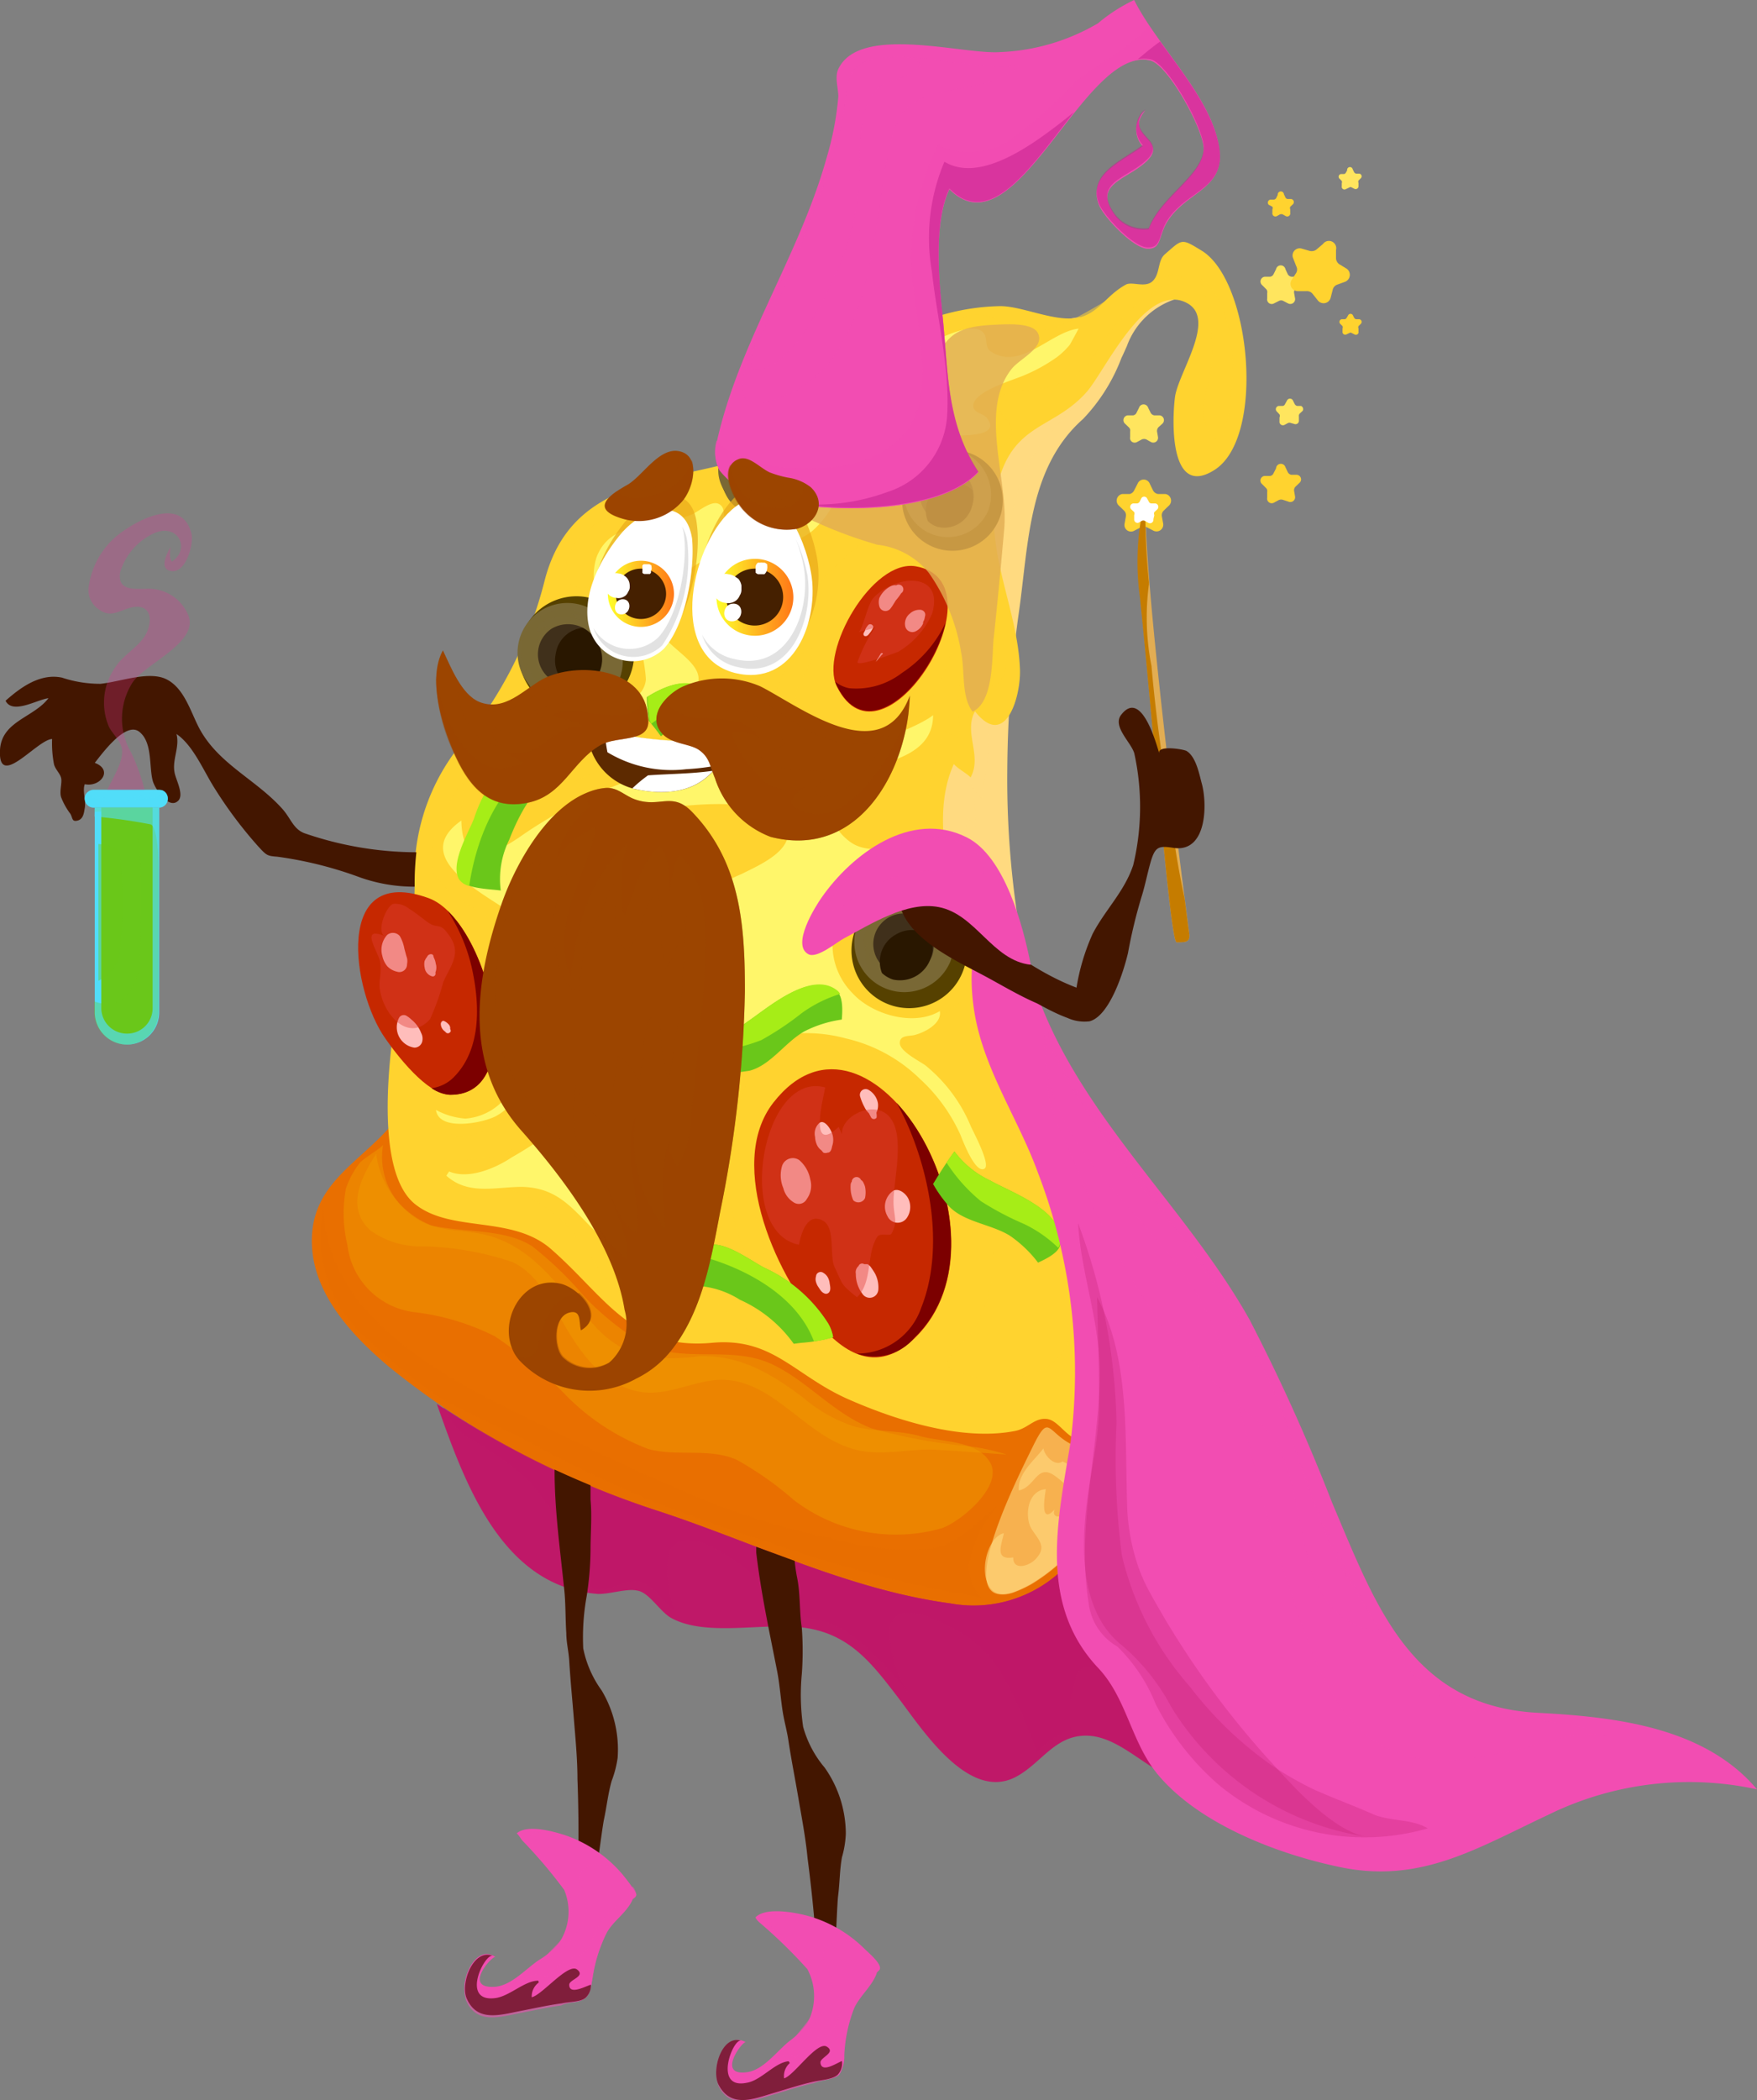 <svg xmlns="http://www.w3.org/2000/svg" xmlns:xlink="http://www.w3.org/1999/xlink" viewBox="0 0 91.4 109.21"><rect x="0" y="0" width="91.4" height="109.21" fill="#808080" stroke="none"/><defs><style>.cls-1{isolation:isolate;}.cls-13,.cls-2,.cls-3{fill:#ffda80;}.cls-22,.cls-23,.cls-25,.cls-27,.cls-29,.cls-3,.cls-31,.cls-32,.cls-36,.cls-44,.cls-45,.cls-49{mix-blend-mode:multiply;}.cls-3{opacity:0.87;}.cls-22,.cls-4{fill:#e96f00;}.cls-5,.cls-7,.cls-8{fill:#ffd32f;}.cls-6{fill:#c62800;}.cls-11,.cls-13,.cls-14,.cls-18,.cls-28,.cls-30,.cls-37,.cls-46,.cls-47,.cls-7,.cls-8{mix-blend-mode:screen;}.cls-7{opacity:0.54;}.cls-8{opacity:0.43;}.cls-9{fill:#7c0000;}.cls-10{fill:#ffbdbb;}.cls-11{fill:#de3f37;}.cls-11,.cls-46,.cls-47{opacity:0.41;}.cls-12{fill:#fff66a;}.cls-13{opacity:0.62;}.cls-14{fill:#ef9d00;}.cls-14,.cls-28{opacity:0.46;}.cls-15{fill:#564100;}.cls-16,.cls-18{fill:#796835;}.cls-17{fill:#40301b;}.cls-18{opacity:0.56;}.cls-19{fill:#291700;}.cls-20,.cls-45,.cls-46{fill:#6ac71a;}.cls-21{fill:#a6ed17;}.cls-22{opacity:0.5;}.cls-23,.cls-51{fill:#e2ad53;}.cls-23{opacity:0.81;}.cls-24,.cls-25,.cls-31{fill:#bf1868;}.cls-25{opacity:0.69;}.cls-26,.cls-27,.cls-28,.cls-30,.cls-49{fill:#f24db2;}.cls-27,.cls-29{opacity:0.59;}.cls-29{fill:#c82591;}.cls-30{opacity:0.64;}.cls-31{opacity:0.25;}.cls-32{fill:#eaab1b;opacity:0.73;}.cls-33{fill:#fff;}.cls-34,.cls-36,.cls-37{fill:#9c4500;}.cls-35{fill:#5d2a00;}.cls-36{opacity:0.4;}.cls-37{opacity:0.45;}.cls-38{fill:#e2e2e2;}.cls-39{fill:url(#linear-gradient);}.cls-40{fill:#452000;}.cls-41{fill:url(#linear-gradient-2);}.cls-42{fill:#431600;}.cls-43,.cls-44,.cls-47{fill:#51ddf9;}.cls-44{opacity:0.6;}.cls-45{opacity:0.32;}.cls-48{fill:#e53498;opacity:0.27;}.cls-49{opacity:0.57;}.cls-50{fill:#801e3b;}.cls-52{fill:#c57c00;}.cls-53{fill:#ffe55e;}</style><linearGradient id="linear-gradient" x1="31.63" y1="30.88" x2="35.06" y2="30.88" gradientUnits="userSpaceOnUse"><stop offset="0" stop-color="#ffff2a"/><stop offset="1" stop-color="#ff7717"/></linearGradient><linearGradient id="linear-gradient-2" x1="37.26" y1="31.06" x2="41.27" y2="31.06" xlink:href="#linear-gradient"/></defs><g class="cls-1"><g id="Слой_2" data-name="Слой 2"><g id="Слой_2-2" data-name="Слой 2"><path class="cls-2" d="M58.34,18.61a9.4,9.4,0,0,1-2,3.18c-2.85,2.52-2.83,6.49-3.33,10A61.46,61.46,0,0,0,52.4,40a48.22,48.22,0,0,0,1.15,11c.8,3.53,2.38,6.76,3.34,10.23a38.47,38.47,0,0,1,1.45,10.34c0,1.13.51,3.82-1.34,3.17s-2.42-5.55-2.91-7.18c-1.35-4.48-2.55-9-4.06-13.4s-3.72-10.1-3.1-14.87c.27-2,.78-2.2,2.22-2.95,1.26-.67,1.36-1.42,1.37-3,0-3.38-.64-7.22,1-10.39.46-.89,9-8.55,9.71-7.42A4,4,0,0,0,58.62,18C58.52,18.22,58.44,18.41,58.34,18.61Z"/><path class="cls-3" d="M57.52,72a35.25,35.25,0,0,0-2.33-15c-1.15-2.76-2.68-5.29-3.58-8.17-.5-1.58-1.9-4.79-1.24-6.29.09.13.32.35.39.47a12,12,0,0,0-.25-2.29,2.44,2.44,0,0,0,.56.78A22.73,22.73,0,0,0,51.33,35a15,15,0,0,1,.7-5.25c.35-1.09.49-2.77.82-3.87a8,8,0,0,1,1.71-3.31c1-1.13,3.92-4,2.68-5.6s-4.7,1.36-5.5,2.05a23.6,23.6,0,0,0-7.66,14,39.5,39.5,0,0,0,3.56,25.81c2.1,4.18,5.1,8,6.73,12.42C55.34,73.86,57.05,72.69,57.52,72Z"/><path class="cls-4" d="M34.51,68.91l-.12,0c-1.84-.73-3-2.73-4.66-3.81-2.31-1.5-3.95-1.62-6.41-2.26-2.15-.57-2.54-2.74-2.65-4.71-1.77,2.34-4.7,3.34-4.43,6.83.2,2.5,2.16,4.57,4,6.12a42.9,42.9,0,0,0,14.18,7.59c5,1.66,9.8,4,15.06,4.76a6.68,6.68,0,0,0,6.35-2.3c1.75-1.93,3.75-5.41,2.18-8-1.32-2.24-2.94-.21-4.61.32-2.75.89-6.33-.65-8.93-1.6-1.74-.64-3.33-1.87-5.12-2.23C37.72,69.21,36.09,69.49,34.51,68.91Z"/><path class="cls-5" d="M21.57,62.6c1.88,1.53,5.05.57,7.09,2.35,2.81,2.45,4.16,5.27,8.37,4.88,3.14-.29,4.25,1.64,7,2.89,2.47,1.1,6,2.25,8.79,1.69.68-.14,1-.7,1.65-.62S55.59,75,56.4,74.88c2.92-.32-.23-12.26-.75-14.07-1-3.69-3-6.33-4.44-9.78-1.27-3.14-3.09-8-1.59-11.3.19.24.7.5.87.7.62-1.13-.38-2.34.23-3.44,1.57,2,2.38-.72,2.34-2.16-.11-3.3-2-6.39-1.13-9.77.84-3.1,2.9-2.74,4.61-4.69.93-1.06,3.06-5.73,5.19-4.62,1.6.83-.45,3.63-.61,4.92s-.26,5.26,2.07,3.76c2.65-1.7,1.88-9.82-.67-11.39-1.08-.66-1-.62-1.92.18-.39.33-.24,1-.63,1.39s-1.09,0-1.42.2c-1,.56-1.33,1.37-2.3,1.67-1.21.36-3-.56-4.21-.56a11.57,11.57,0,0,0-5.94,1.76c-2.22,1.44-2.83,4.13-5.31,5.39-4.44,2.26-10.88.95-12.46,7.13a21.36,21.36,0,0,1-4,8.09A10.77,10.77,0,0,0,21.57,46c0,3-.95,5.84-1.25,8.8C20.12,56.83,19.83,61.17,21.57,62.6Z"/><path class="cls-6" d="M47.6,69.57c5.51-5.35-2.32-18.71-7.37-12.23-2.52,3.24.25,9.28,2.72,11.88C44.45,70.79,46,71.14,47.6,69.57Z"/><path class="cls-6" d="M23.39,56.93c4.27.07,1.94-9.11-1.08-10.22-5-1.83-4,4.85-2.26,7.3C20.64,54.86,22.21,56.91,23.39,56.93Z"/><path class="cls-6" d="M43.53,35.69c2.41,4.9,8.76-5.44,4.11-6.24C45.38,29.06,42.63,33.86,43.53,35.69Z"/><path class="cls-7" d="M52.43,23l.1-.14c.39-.67-.25-1-.53-1.52-.52-.92,1-1.05,1.63-1.08a4.62,4.62,0,0,0,2.23-.68,4.46,4.46,0,0,0,1.43-1.74,9.73,9.73,0,0,1,4.19-3.39c-.59-.52-.85.21-1.5.41s-1.09,0-1.74.33a28.84,28.84,0,0,1-2.76,1.59,3.89,3.89,0,0,1-2.43.38c-1-.27-1.24-.83-2.28-.8a8.28,8.28,0,0,0-4.13,1.72,18.09,18.09,0,0,0-2.77,2.83c-.43.49-.88,1-1.36,1.43-.26.25-.94.61-.88,1s.38.44.4.79A3.24,3.24,0,0,1,40.33,27c-1.17.63-2.38.38-2.58-1-.14-1-.65-1.08-1.51-.91a14.78,14.78,0,0,0-3,.92A10.45,10.45,0,0,0,30.2,27.9c-.52.49-1.25,2-.37,2.56.36.21.85,0,1.24.11,1.66.33,2.29,2.5,2.12,4-.24,2-2.23,2.63-4,2.57a2.37,2.37,0,0,1-1.1-.31c-.19-.13-.38-.44-.59-.51-.77-.3-1.37.95-1.7,1.44-.51.76-1.24,1.73-1,2.7.55,2.25,3.15-.22,4.19-.84a11.91,11.91,0,0,1,5.28-1.41c1.63-.1,2.91,0,4-1.39,1.18-1.55,1.78-3.45,3.07-5a24.85,24.85,0,0,1,3-3.17,2.71,2.71,0,0,1,.89-.57c.2-.07.48,0,.66-.06.47-.22.11-.9.13-1.36a4.1,4.1,0,0,1,1.72-3.21,4.62,4.62,0,0,1,3-.27C51.21,23.25,52,23.49,52.43,23Z"/><path class="cls-8" d="M63.13,22.77c.85.91,1-3.72,1-3.89-.06-1.6-.38-3.42-1.73-4.45A11.15,11.15,0,0,1,63,19.08C62.83,20.23,62.19,21.77,63.13,22.77Z"/><path class="cls-8" d="M37.26,39.41a3.89,3.89,0,0,0,1.86-.68c1.53-1.23.7-4.18,3.14-5,.12,1.18-1.41,2-.67,3.32s3.71,1.26,5,.89c2.07-.6,2.77-3.71,3.36-5.48.75-2.27,2-.76,2.26,1.12.08.54.25,1.51-.28,1.93-.73.58-.77-.43-1.48-.27-1.21.27-.25,2.18-.6,3.13-.17-.14-.63-.23-.81-.38a18.9,18.9,0,0,1-.53,2.18,12.68,12.68,0,0,0-.25,2.22,9.33,9.33,0,0,0,.19,2.3c.1.4.63,1.17.29,1.56S47.35,46,47,45.93c-2-.1-3.41,2-3.3,3.85.12,2.07,2.07,4.07,4.27,3.55.87-.21,1.27-.8,2-1.21,1.3-.77,1.89,2,2.23,2.76.67,1.56,1.33,3.13,1.87,4.73.85,2.48,3.14,8.84.89,11.12-1,1-3.21,1.08-4.53.81-2-.43-1-1,0-2.13,1.26-1.57,1.39-4,1.11-5.9-.43-3-2.11-6.47-4.76-8.1s-5.8-2.36-7.75.68c-2.16,3.38,1.19,7.11.7,10.53-1.78-2.06-1.53-4.48-2.55-6.79-.46.8.33,1.53,0,2.3-4-1.44-1-8.25,0-10.56.5-1.17.9-2.26-.82-2.11S34,51.35,33.46,52.55s-.9,3.65-2.48,2.87c-1-.52-.94-2-2.28-.82s-1.29,3-3,4c-.73.45-2.93,1-2.66-.54,2.27.67,3.57-1.77,4.07-3.57a7.07,7.07,0,0,0-.64-5.53c-1-1.6-3-2.07-3.85-3.48-.76-1.2.81-3.87,1.4-4.86.44,1.3-1.12,2.82,1.5,2.19,2.33-.57,4.06-2.37,6.43-3C33.33,39.44,35.53,39.67,37.26,39.41Z"/><path class="cls-9" d="M46.91,35a3.88,3.88,0,0,1-2.73.79,1.65,1.65,0,0,1-.73-.34,1.19,1.19,0,0,0,.08.2c1.62,3.3,5-.31,5.66-3.27A6.33,6.33,0,0,1,46.91,35Z"/><path class="cls-9" d="M46.64,57.35c.13.22.24.44.35.66,1.4,2.9,2.16,6.93.93,10a3.52,3.52,0,0,1-3.34,2.38,2.72,2.72,0,0,0,3-.84C50.88,66.37,49.42,60.33,46.64,57.35Z"/><path class="cls-9" d="M23.28,47.36a9.07,9.07,0,0,1,1.34,3.34c.34,1.75.35,3.88-.95,5.25a2,2,0,0,1-1.22.64,2,2,0,0,0,.94.34C27.18,57,25.77,49.74,23.28,47.36Z"/><path class="cls-10" d="M46.62,30.44h0c-.22-.05-.49.16-.63.3a1.34,1.34,0,0,0-.25.37.81.81,0,0,0,0,.41.33.33,0,0,0,.58.13c.12-.15.19-.29.29-.44a3.07,3.07,0,0,0,.27-.36A.24.24,0,0,0,46.62,30.44Z"/><path class="cls-10" d="M45.36,32.49a.15.15,0,0,0-.18,0,.85.85,0,0,0-.17.25c0,.08-.11.17-.09.26a.1.1,0,0,0,.12.08c.1,0,.17-.12.23-.19a1.48,1.48,0,0,0,.16-.27A.15.15,0,0,0,45.36,32.49Z"/><path class="cls-10" d="M47.87,31.71h0a.74.74,0,0,0-.54.2.67.67,0,0,0-.24.66.38.38,0,0,0,.52.27.8.8,0,0,0,.41-.42l0-.08s0,0,0,0a.54.54,0,0,0,.09-.26l0,0C48.2,31.84,48,31.71,47.87,31.71Z"/><path class="cls-10" d="M45.81,34l-.25.42s0,.06,0,0l.32-.38C46,34,45.86,33.9,45.81,34Z"/><path class="cls-10" d="M21.19,50a.66.66,0,0,0-.05-.28l-.1-.37a2.07,2.07,0,0,0-.24-.67.47.47,0,0,0-.66-.06,1.14,1.14,0,0,0-.25,1.09,1.23,1.23,0,0,0,.26.54,1,1,0,0,0,.5.28.4.4,0,0,0,.52-.44C21.18,50.2,21.19,50,21.19,50Z"/><path class="cls-10" d="M22.67,50.12a1,1,0,0,0-.06-.23l-.06-.14c0-.19-.26-.16-.33,0l-.07.1-.06.12a.78.78,0,0,0,0,.34.54.54,0,0,0,.38.46.14.14,0,0,0,.18-.09.2.2,0,0,0,0-.11A.67.67,0,0,0,22.67,50.12Z"/><path class="cls-10" d="M21.91,53.72a1.66,1.66,0,0,0-.52-.71,1.18,1.18,0,0,0-.22-.17.28.28,0,0,0-.4.07,1.07,1.07,0,0,0,.79,1.57.42.42,0,0,0,.39-.27A.63.63,0,0,0,21.91,53.72Z"/><path class="cls-10" d="M23.42,53.52l0-.08a.3.3,0,0,0-.1-.19.62.62,0,0,0-.21-.15c-.1-.05-.18.06-.18.15a.49.49,0,0,0,.22.39.46.46,0,0,0,.07.07.15.15,0,0,0,.16,0l.06-.06A.14.14,0,0,0,23.42,53.52Z"/><path class="cls-10" d="M42.15,61.33a1.74,1.74,0,0,0-.57-1,.59.59,0,0,0-.89.28,1.71,1.71,0,0,0,.06,1.18,1.2,1.2,0,0,0,.53.73l0,0a.47.47,0,0,0,.69-.17A1.17,1.17,0,0,0,42.15,61.33Z"/><path class="cls-10" d="M43.23,58.81c-.08-.18-.38-.62-.62-.4a.74.74,0,0,0-.21.71,1.11,1.11,0,0,0,.09.4.71.71,0,0,0,.24.3c.07,0,.07,0,0,0l.1.12a.29.29,0,0,0,.22,0c.17,0,.21-.19.24-.34A1,1,0,0,0,43.23,58.81Z"/><path class="cls-10" d="M45.51,66.21a3.78,3.78,0,0,0-.22-.33.54.54,0,0,0-.16-.14s-.14,0-.17,0a.2.2,0,0,0-.3.1h0a.42.42,0,0,0-.14.4,1.72,1.72,0,0,0,.38,1.09.45.45,0,0,0,.79-.25A1.54,1.54,0,0,0,45.51,66.21Z"/><path class="cls-10" d="M47.25,62.33c-.12-.25-.48-.56-.78-.41a1,1,0,0,0-.3,1.33.58.58,0,0,0,1,.09A1,1,0,0,0,47.25,62.33Z"/><path class="cls-10" d="M45,61.71a1.19,1.19,0,0,0-.08-.2.32.32,0,0,0-.13-.15c-.05,0-.05,0,0,0a.25.25,0,0,0-.48.09s0,0,0,0a.28.28,0,0,0-.06.18,1.62,1.62,0,0,0,0,.22,1.59,1.59,0,0,0,.14.57A.38.38,0,0,0,45,62.3,1.47,1.47,0,0,0,45,61.71Z"/><path class="cls-10" d="M43.15,66.67a.84.84,0,0,0-.09-.25.63.63,0,0,0-.23-.23.24.24,0,0,0-.38.18.51.51,0,0,0,0,.3.84.84,0,0,0,.13.27c.1.15.18.3.37.34a.21.21,0,0,0,.19-.09C43.24,67.05,43.17,66.84,43.15,66.67Z"/><path class="cls-10" d="M45.67,57.37a1,1,0,0,0-.48-.69.3.3,0,0,0-.44.36,2.7,2.7,0,0,0,.22.53,1.09,1.09,0,0,0,.23.32l.12.23a.17.17,0,0,0,.28,0,.67.67,0,0,0,0-.19.22.22,0,0,1,0-.09A.85.85,0,0,0,45.67,57.37Z"/><path class="cls-11" d="M46.48,62.49c0-1.14.62-3.4-.19-4.39s-2.71,0-2.47,1c0-.15-.14-.34-.19-.5-1.59,1.5-.8-1.52-.7-2.05-3.28-.92-4.75,7.5-1.37,8.18.13-.68.47-1.7,1.27-1.24.64.37.31,1.81.58,2.39.47,1,.32.89,1.17,1.58.84-.8.46-2.24,1.06-3.15.15-.22.64,0,.74-.16C46.74,63.45,46.48,63.29,46.48,62.49Z"/><path class="cls-11" d="M44.61,34.42c-.08.3,2-.47,2.14-.54a4.3,4.3,0,0,0,1.75-2c.61-2.19-1.94-2-3.06-.79-.32.34-.56,1.68-.79,1.8.24-.13.62-.12.88-.29A8.41,8.41,0,0,0,44.61,34.42Z"/><path class="cls-11" d="M21.3,47.27a1.16,1.16,0,0,0-.83-.27c-.39.1-.91,1.49-.45,1.68-1.38-.56-.29.86-.24,1.39.09.87-.18.93.07,1.77.35,1.21,1.54,2.27,2.52,1.16a12.39,12.39,0,0,0,.69-1.93c.37-.85,1-1.5.28-2.46-.46-.67-.55-.28-1.07-.64C22.06,47.83,21.68,47.5,21.3,47.27Z"/><path class="cls-12" d="M38.43,31.34l0,0c-.56-.32-.22-1,0-1.4s.73-1,.27-1.34c-.66-.44-2.43.72-3,1.1-1,.7-1.87,1.83-1.35,3.11.42,1,2.76,1.85,1.73,3.13-.72.9-2.19,1.29-3.25,1.6-1.24.36-2.51.57-3.73,1a9.44,9.44,0,0,0-1.63.79c-.39.23-1.08.65-1.53.35-.84-.56.52-2.31,1.12-2.59.4-.18.23,0,.46.09s.32.38.76.44a3.93,3.93,0,0,0,1.32-.13c1.15-.25,3.89-.65,4-2.17a9.38,9.38,0,0,0-.25-1.56A3.92,3.92,0,0,0,33,32a2.13,2.13,0,0,0-.78-.68c-.29-.16-.79-.17-1-.36-.49-.39-.36-1.6-.14-2.1.53-1.22,1.66-1.42,2.88-1.61A8.35,8.35,0,0,0,36,26.75c.35-.16,1-.73,1.38-.55s.2.57.37.89c.53,1,2.17.52,2.93.13a4.12,4.12,0,0,0,2.07-2.62c0-.48-.29-.69-.36-1.09s.34-.69.64-.89a5.82,5.82,0,0,0,1.06-1c1.44-1.58,2.72-3.15,4.74-4,.48-.22,1.58-.71,2.13-.46s.16.85.6,1.13c1.55,1,3.11-1.05,4.55-1.2,0,0-.4.75-.46.84a3.8,3.8,0,0,1-.68.65,8.78,8.78,0,0,1-1.7.94c-.55.24-2.68.85-2.64,1.6,0,.35.53.37.73.64.74,1-1.42.85-1.87.91A3.7,3.7,0,0,0,46.94,24c-.22.33-.34.9-.85.8s-.47-.63-.81-.75c-.77-.27-1.43,1-1.66,1.54a4.81,4.81,0,0,1-1.34,2c-.56.49-1.18.46-1.34,1.22a3.39,3.39,0,0,1-.41,1.33C40.17,30.58,39.17,31.69,38.43,31.34Z"/><path class="cls-12" d="M24,42.67c.05,2.31,1.34,2,3,.88a24,24,0,0,1,6.37-3.18,8.73,8.73,0,0,1,3.32-.49c1.08.14,1.58.74,2.58.08s1-2,2-2.52c-.64,3.27,6.22.62,7.27-.25,0,1.92-2,2.36-3.5,2.77-.6.17-1.69.37-1.91,1a2.77,2.77,0,0,0,1.2,2.89c.72.45,1.56.25,2.35.41a2,2,0,0,1,1.56,1.1c.26.73-.39.52-.9.5a3.76,3.76,0,0,0-4,2.78,3.58,3.58,0,0,0,1,3c1,1.11,3.17,1.76,4.55.94.12.66-.83,1.13-1.34,1.25-.29.06-.76,0-.74.43s1.08.95,1.34,1.15a8.05,8.05,0,0,1,2.34,3.13c.11.27,1.06,2,.73,2.23-.49.31-1.17-1.55-1.26-1.76a8.88,8.88,0,0,0-2.12-2.92A8.1,8.1,0,0,0,44,54a7.81,7.81,0,0,0-4.1,0,3.56,3.56,0,0,0-2.26,2.74,5.26,5.26,0,0,0,0,1.77,1.79,1.79,0,0,1,0,.89c-.86-.33-1-2.34-1-3.07.05-1.63,1.09-2.71,1.45-4.21.26-1,.43-2.64-.82-3.13a2.62,2.62,0,0,0-2.11.4A3.52,3.52,0,0,0,34,50.84c-.14.28-.23.77-.48,1-.7-.9.5-2.91,1.06-3.62a11.73,11.73,0,0,1,4-2.77c.8-.41,2.8-1.23,2.34-2.46-.53-1.39-3.84-1.2-4.9-1.12-2.31.16-5.71,1.23-7.06,3.29-.64,1-.43,1.35.56,1.7.51.18,1.25.65,1.37,1.24a8.77,8.77,0,0,1,0,2,8.65,8.65,0,0,1-.57,2.41c-.15.4-.6,1.42-1.05.72-.3-.48,0-1.2-.27-1.7a5,5,0,0,0-.69,2,14.49,14.49,0,0,1-.67,1.69c-.41,1.13-.72,2.22-1.86,2.83-.64.34-2.95.81-3.1-.33a3.83,3.83,0,0,0,1.53.45,3,3,0,0,0,2.22-1.25,7.28,7.28,0,0,0,1.44-4.47c.07-1.28.33-3.29-.53-4.37S20.84,44.89,24,42.67Z"/><path class="cls-13" d="M52.73,82.79c-3.46,1.15.39-6.31,1-7.57.83-1.69.73-.84,1.88-.18,1.36.77,1.52-.09,2.31-1.12-.2.26.23,1.57.2,1.94a6.24,6.24,0,0,1-.81,2.5,9.54,9.54,0,0,1-3.67,4A6.32,6.32,0,0,1,52.73,82.79Z"/><path class="cls-13" d="M57.93,73.92a4.36,4.36,0,0,0-.73,1.44,3.76,3.76,0,0,1-.68,1.44c-.5.41-1.21,0-.88-.62L55.28,76c-.41.28-.94-.29-1-.68-.47.62-1.36,1.32-1.28,2.19.89-.2.94-1.46,1.92-.73.53.39,1.19,1,.69,1.78-.25.37-.94.46-.75-.06-.85.92-.45-1-.46-1.06-1,.09-1.1,1.5-.73,2.08s.82.93.18,1.58c-.36.36-1.16.57-1.14-.11-1,.16-.6-.68-.49-1.26-1.21.29-1.58,3.78.49,3.09a6.32,6.32,0,0,0,.92-.42,9.54,9.54,0,0,0,3.67-4,6.24,6.24,0,0,0,.81-2.5C58.16,75.49,57.73,74.18,57.93,73.92Z"/><path class="cls-14" d="M27.7,64.82c-1.44-.95-3.63-.71-5.27-1.1A4.63,4.63,0,0,1,19.57,60c-.81,1.26-1.59,2.84-.28,4a4.44,4.44,0,0,0,2.73.81,15.61,15.61,0,0,1,4.61.81c1.25.55,2,2,2.63,3.11.94,1.62,2.06,3.27,4,3.64,1.32.24,2.53-.43,3.82-.59,3-.37,4.68,2.92,7.45,3.61,1.37.34,2.76-.07,4.14,0s2.47.17,3.7.25a11.11,11.11,0,0,0-2.58-.49,27.88,27.88,0,0,1-4.44-.87c-2-.76-3.34-2.49-5.26-3.37-2.24-1-4.79.1-6.89-1.19a15.11,15.11,0,0,1-2.81-2.3A18.28,18.28,0,0,0,27.7,64.82Z"/><path class="cls-14" d="M47.82,74.67c-1.11-.3-2.26-.21-3.36-.48a7.93,7.93,0,0,1-2.67-1.5c-1.63-1.24-3.29-2.24-5.42-2.16a11.16,11.16,0,0,1-3,0,5.39,5.39,0,0,1-2.49-1.65c-1.7-1.68-2.87-3.8-5.28-4.57-1.46-.46-2.91-.12-4.18-1.12a3.73,3.73,0,0,1-1.49-3.66c0,.11-1.06.73-1.22.95A4.64,4.64,0,0,0,18,61.79a7,7,0,0,0,.07,2.94,4,4,0,0,0,3.52,3.51,12.55,12.55,0,0,1,4.15,1.25,23.38,23.38,0,0,1,3.5,2.86,12,12,0,0,0,4.48,3c1.47.41,3.18-.07,4.6.56A17.24,17.24,0,0,1,41.29,78,8.74,8.74,0,0,0,49,79.47c1-.36,3.18-2.18,2.52-3.39S48.92,75,47.82,74.67Z"/><path class="cls-8" d="M34.24,57.25a6.68,6.68,0,0,0,.33,4.39,4.66,4.66,0,0,0,.94,1.5c.19.11,1.33.14,1-.13,1.25,1,.75,3,2.17,4.2.9.75,2.64,1.54,2.62,2.86-.82.14-1.77-.53-2.45-.94-.44-.26-1.77-1.76-2.19-1.77-1.15,0-.4,1.47-1.93,1.31C32,68.39,30.78,64.8,29,63.26a6.31,6.31,0,0,0-3.29-1.56c-.75-.07-1.57.45-2.25-.14-1.58-1.37,1.74-1.22,2.52-1.48,2.15-.72,2.25-3.28,4.34-3.95.25,1.13-.21,3.34,1.91,2.32,1.74-.83,1.49-3.67,3.2-4.52C35.33,55.1,34.52,56.12,34.24,57.25Z"/><path class="cls-12" d="M33.08,61.16c.17.87,2.17,5.35-.06,4.68-.69-.21-1.65-1.39-2.14-1.89-1.16-1.18-1.93-2.19-3.73-2.23-1.37,0-2.78.45-3.93-.58,0,0,.16-.26.15-.22,1,.43,2.41-.17,3.26-.74a19.41,19.41,0,0,0,2.74-1.88c-.35,1.06-.28,2.57,1.09,2.73s1.38-1.25,2.46-1.21A10.41,10.41,0,0,1,33.08,61.16Z"/><path class="cls-15" d="M50.18,50.25a3,3,0,1,1-2-3.69A3,3,0,0,1,50.18,50.25Z"/><path class="cls-16" d="M49.44,50a2.6,2.6,0,1,1-1.66-3.5A2.74,2.74,0,0,1,49.44,50Z"/><path class="cls-17" d="M48.48,49.72a1.59,1.59,0,1,1-1-2.15A1.69,1.69,0,0,1,48.48,49.72Z"/><path class="cls-18" d="M46.07,46.81A2,2,0,0,0,45,48.08a4.39,4.39,0,0,1,.36-.28A2,2,0,0,0,45,49.5a2,2,0,0,1,.13-.55c-.14.47-.25,1.22.19,1.57a5.32,5.32,0,0,1,.07-2,2.1,2.1,0,0,1,2.12-1.22,1.58,1.58,0,0,0-.58-.18c.62-.64,1.86.77,1.85,1.36,0-.21,0-.4,0-.61a1.56,1.56,0,0,1,.28.75c.27-1.06-1.1-2-2-2A2.12,2.12,0,0,0,46.07,46.81Z"/><path class="cls-19" d="M46.6,48.6a1.61,1.61,0,0,0-.72,2,1.53,1.53,0,0,0,.58.34,1.69,1.69,0,0,0,2-1.26,1.78,1.78,0,0,0,0-.94A1.59,1.59,0,0,0,46.6,48.6Z"/><path class="cls-15" d="M32.46,32.31a3,3,0,1,1-4.12-.81A3,3,0,0,1,32.46,32.31Z"/><path class="cls-16" d="M31.8,32.73a2.59,2.59,0,1,1-4.28,2.87,2.59,2.59,0,1,1,4.28-2.87Z"/><path class="cls-17" d="M31,33.28a1.6,1.6,0,1,1-2.3-.59A1.69,1.69,0,0,1,31,33.28Z"/><path class="cls-18" d="M27.18,33.28A2.06,2.06,0,0,0,27.45,35a2.33,2.33,0,0,1,0-.46,1.93,1.93,0,0,0,1.11,1.33,1.89,1.89,0,0,1-.34-.46c.27.41.77,1,1.32.86a5.49,5.49,0,0,1-1.48-1.32,2.1,2.1,0,0,1,.42-2.41,1.45,1.45,0,0,0-.51.33c-.1-.89,1.77-.94,2.22-.55-.16-.13-.28-.3-.45-.42a1.58,1.58,0,0,1,.76.27c-.65-.89-2.26-.45-2.86.25A2.28,2.28,0,0,0,27.18,33.28Z"/><path class="cls-19" d="M28.91,34A1.6,1.6,0,0,0,30,35.87a1.46,1.46,0,0,0,.63-.23A1.69,1.69,0,0,0,31,33.28a1.88,1.88,0,0,0-.69-.63A1.58,1.58,0,0,0,28.91,34Z"/><path class="cls-15" d="M52.06,26.76a2.62,2.62,0,1,1-1.77-3.25A2.62,2.62,0,0,1,52.06,26.76Z"/><path class="cls-16" d="M51.41,26.55A2.29,2.29,0,1,1,50,23.46,2.43,2.43,0,0,1,51.41,26.55Z"/><path class="cls-17" d="M50.57,26.3a1.41,1.41,0,1,1-.9-1.9A1.49,1.49,0,0,1,50.57,26.3Z"/><path class="cls-18" d="M48.43,23.72a1.82,1.82,0,0,0-1,1.12,2.43,2.43,0,0,1,.32-.24,1.71,1.71,0,0,0-.28,1.5,2.19,2.19,0,0,1,.12-.49c-.13.42-.23,1.08.16,1.39a4.89,4.89,0,0,1,.07-1.75,1.85,1.85,0,0,1,1.87-1.08A1.32,1.32,0,0,0,49.2,24c.55-.57,1.63.68,1.62,1.2a4.89,4.89,0,0,0,0-.54,1.34,1.34,0,0,1,.25.66c.24-.94-1-1.78-1.79-1.8A2.05,2.05,0,0,0,48.43,23.72Z"/><path class="cls-19" d="M48.9,25.31a1.42,1.42,0,0,0-.63,1.79,1.19,1.19,0,0,0,.51.3,1.49,1.49,0,0,0,1.79-1.1,1.68,1.68,0,0,0,0-.83A1.4,1.4,0,0,0,48.9,25.31Z"/><path class="cls-15" d="M41.69,23.59a2.23,2.23,0,1,1-3-1.06A2.23,2.23,0,0,1,41.69,23.59Z"/><path class="cls-16" d="M41.16,23.82a1.95,1.95,0,1,1-3.5,1.66,1.95,1.95,0,1,1,3.5-1.66Z"/><path class="cls-17" d="M40.48,24.14a1.2,1.2,0,1,1-1.64-.69A1.27,1.27,0,0,1,40.48,24.14Z"/><path class="cls-18" d="M37.67,23.72a1.52,1.52,0,0,0,0,1.27,3.2,3.2,0,0,1,.07-.33,1.43,1.43,0,0,0,.67,1.1,1.65,1.65,0,0,1-.2-.37c.16.33.47.81.89.78a4.16,4.16,0,0,1-1-1.14,1.56,1.56,0,0,1,.57-1.75,1.33,1.33,0,0,0-.42.19c0-.67,1.43-.5,1.71-.17-.1-.11-.17-.25-.28-.35a1.09,1.09,0,0,1,.53.28c-.38-.73-1.63-.58-2.15-.13A1.71,1.71,0,0,0,37.67,23.72Z"/><path class="cls-19" d="M38.87,24.46a1.2,1.2,0,0,0,.61,1.5,1.24,1.24,0,0,0,.5-.1,1.27,1.27,0,0,0,.5-1.72A1.34,1.34,0,0,0,40,23.6,1.17,1.17,0,0,0,38.87,24.46Z"/><path class="cls-20" d="M36.4,55.89c-1.5.15-2.49,2.21-2.95,3.45A4.65,4.65,0,0,0,33,62c-.5-.07-1.87-.08-2.15-.59-.45-.84.49-2.39.79-3.16a7.64,7.64,0,0,1,2.51-3.63,2.85,2.85,0,0,1,1.78-.48,4.94,4.94,0,0,0,2.94-1c1-.66,3.31-2.72,4.67-1.58.32.27.29,1,.25,1.46a6.16,6.16,0,0,0-1.94.61c-1,.56-1.76,1.77-2.86,2.05A17.08,17.08,0,0,1,36.4,55.89Z"/><path class="cls-21" d="M36.76,54.71a9.5,9.5,0,0,0,2.84-.62,15.34,15.34,0,0,0,2.1-1.4,6.79,6.79,0,0,1,2-1,.48.48,0,0,0-.12-.16c-1.36-1.14-3.68.92-4.67,1.58a4.94,4.94,0,0,1-2.94,1,2.85,2.85,0,0,0-1.78.48,7.64,7.64,0,0,0-2.51,3.63c-.3.77-1.24,2.32-.79,3.16a.87.87,0,0,0,.54.35C31.84,58.68,33.42,55.21,36.76,54.71Z"/><path class="cls-20" d="M41.68,69.83a7.94,7.94,0,0,0,1.66-.29,2.09,2.09,0,0,0-.26-.72,7.75,7.75,0,0,0-3.33-2.9c-.73-.38-2.17-1.48-3-1.13-.54.22-.7,1.58-.83,2.07a4.67,4.67,0,0,1,2.57.73,6.88,6.88,0,0,1,2.8,2.29Z"/><path class="cls-21" d="M43.34,69.54a2.09,2.09,0,0,0-.26-.72,7.75,7.75,0,0,0-3.33-2.9c-.73-.38-2.17-1.48-3-1.13a.88.88,0,0,0-.41.5c2.45.64,5.11,2.09,6,4.46A4.77,4.77,0,0,0,43.34,69.54Z"/><path class="cls-20" d="M51.51,61.39a4.88,4.88,0,0,1-1.86-1.51c-.4.55-.76,1.11-1.11,1.69a6.54,6.54,0,0,0,.81,1.14c.77.84,2.19.94,3.17,1.54A6.32,6.32,0,0,1,54,65.66c.41-.19,1.07-.51,1.15-.92C55.49,63,52.57,62,51.51,61.39Z"/><path class="cls-21" d="M51.51,61.39a4.88,4.88,0,0,1-1.86-1.51c-.14.19-.28.38-.41.58a8.63,8.63,0,0,0,1.78,2,15.31,15.31,0,0,0,2.23,1.18,6.64,6.64,0,0,1,1.8,1.25.42.42,0,0,0,.08-.18C55.49,63,52.57,62,51.51,61.39Z"/><path class="cls-20" d="M29,39.28c-.12-.27-.24-.55-.35-.82a2.49,2.49,0,0,0-1.45.46,7.72,7.72,0,0,0-2.51,3.64c-.3.77-1.24,2.32-.79,3.15.27.52,1.65.52,2.15.6a4.6,4.6,0,0,1,.44-2.64c.39-1,1.15-2.65,2.27-3.23A7.71,7.71,0,0,1,29,39.28Z"/><path class="cls-20" d="M36.55,35.88c-.79-.66-1.91-.24-2.9.37,0,.41.06.82.1,1.23q.33.39.63.81a3.91,3.91,0,0,1,.49-.34,6.53,6.53,0,0,1,1.94-.61C36.84,36.89,36.88,36.16,36.55,35.88Z"/><path class="cls-21" d="M28.62,38.46a2.49,2.49,0,0,0-1.45.46,7.72,7.72,0,0,0-2.51,3.64c-.3.77-1.24,2.32-.79,3.15a.88.88,0,0,0,.54.36c.41-2.79,1.77-5.92,4.54-6.83C28.83,39,28.73,38.72,28.62,38.46Z"/><path class="cls-21" d="M33.88,37.64c.28-.21.55-.42.84-.61a6.43,6.43,0,0,1,2-1,.76.76,0,0,0-.13-.17c-.79-.66-1.91-.24-2.9.37,0,.41.06.82.1,1.23Z"/><path class="cls-22" d="M43.73,81.4a65.89,65.89,0,0,0,7.33,1.68,2.46,2.46,0,0,1-.66-1.61,6.37,6.37,0,0,1,1.45-3.12c-1.17.86-1.88,1.9-3.42,2.18A14,14,0,0,1,43.28,80a38.09,38.09,0,0,1-5.43-1.53c-3.06-1.17-6-2.57-8.91-4-4.79-2.33-11.83-5.43-12.11-11.59a6.94,6.94,0,0,0,2.3,6.77,28.65,28.65,0,0,0,3.7,3,38.88,38.88,0,0,0,4.08,2,61.26,61.26,0,0,0,8.32,3.92C38.05,79.58,40.88,80.55,43.73,81.4Z"/><path class="cls-23" d="M45.65,28.33a4,4,0,0,1,2.66,1.45A9.94,9.94,0,0,1,50,33.94c.2.93,0,2.32.6,3.07,1.07-.52,1-2.69,1.08-3.71.21-1.93.39-3.87.56-5.79.23-2.58-1.34-6.16.39-8.33.44-.55,1.77-1.11,1.35-1.88-.31-.56-1.79-.43-2.28-.41-2.5.11-2.57.9-3.54,2.89-1.64,3.34-4.44,5.91-8.28,5.92C40,25.7,42,27,42.42,27.14A22.69,22.69,0,0,0,45.65,28.33Z"/><path class="cls-24" d="M65.87,87.85A22.63,22.63,0,0,0,64.93,83c-.6-2.54-.79-5.13-1.62-7.63C62,71.49,60.85,67,57.65,64.46a37.26,37.26,0,0,1,.69,7.11,15.81,15.81,0,0,1,0,2.3c.78,2.5-1,5.48-2.56,7.21a6.68,6.68,0,0,1-6.35,2.3c-5.26-.71-10.06-3.1-15.06-4.76A46.12,46.12,0,0,1,22.72,73c1.42,4,3.33,9.54,8.41,9.89.7,0,1.55-.33,2.13-.15s1.12,1.12,1.68,1.41c1.85,1,4.88.18,7,.51,2.32.36,3.45,1.88,4.85,3.71,1.24,1.64,3.59,5.26,6,4.06,1.34-.67,2.06-2.2,3.73-2.17,1.19,0,2.32.93,3.27,1.54.4.25.85.55,1.34.82a3.68,3.68,0,0,0,3.22.55C66.21,92.31,65.89,89.49,65.87,87.85Z"/><path class="cls-25" d="M57,79.52a14.83,14.83,0,0,1-1.21,1.56,6.68,6.68,0,0,1-6.35,2.3c-5.26-.71-10.06-3.1-15.06-4.76A46.74,46.74,0,0,1,23.07,73.2a3.47,3.47,0,0,0,1.36,1.61,17.72,17.72,0,0,1,3,2.12,16.58,16.58,0,0,1,2.34,3.46c.35.64.53,2,1.12,2.22.78.27,1.72-.65,2.56-.3.64.28,1.06,1.07,1.64,1.44a6.36,6.36,0,0,1-.33-2.83c.44-1.55,2.27-.52,3.1,0a12.63,12.63,0,0,1,2.71,2.36,3.06,3.06,0,0,0,2,.94c2,.51,3.34,2.33,4.64,3.73a5.67,5.67,0,0,1-.91-3.37c.43-1.69,3.39.13,4.19.66a6.82,6.82,0,0,1,2.06,2.66,18.78,18.78,0,0,1,1.37,3.24,4.93,4.93,0,0,1,1.82-1.2A5.82,5.82,0,0,1,56.06,87c.94-1.25,2.65,1.75,3.12,2.59.69.43,1.37-.85,1.47-1.64.29-2.17-.79-4.18-1.84-6A10.07,10.07,0,0,0,57,79.52Z"/><path class="cls-26" d="M37.42,24.45A4.2,4.2,0,0,0,40.16,26c2.68.66,8.61.83,10.73-1.44-1.65-2.53-1.56-5.12-1.84-7.94-.2-1.92-.51-5,.34-6.78,3.46,3.5,7-7.56,10.46-6.69.94.24,2.81,3.68,2.77,4.63-.07,1.41-2.24,2.49-2.86,4.15a1.88,1.88,0,0,1-1.83-.82c-.81-1.2,0-1.58,1-2.19,2.64-1.66-.69-1.6.65-3.18a1.29,1.29,0,0,0-.13,1.87c-1.15.84-2.83,1.48-2.3,3,.22.63,1.77,2.27,2.51,2.32s.6-.56,1-1.3c1-1.72,3.13-1.72,2.75-4C63,5,60.19,2.39,59,0a8.6,8.6,0,0,0-1.88,1.21A10.88,10.88,0,0,1,52,2.71c-1.92.13-7.29-1.46-8.39.88-.2.42,0,1,0,1.43A15.8,15.8,0,0,1,43,8.21c-1.43,5.11-4.55,9.56-5.71,14.76A2,2,0,0,0,37.42,24.45Z"/><path class="cls-27" d="M63.42,7.64c-.37-2.16-2.27-4.28-3.63-6.28-1.08,1.19-2.91,2.08-3.89,2.95a24,24,0,0,1-3.41,3,3.86,3.86,0,0,1-3.69.23,13.13,13.13,0,0,0-1.2,8.05c.26,2.12.95,5.13-.55,7a5.91,5.91,0,0,1-3.92,1.71c-1.69.2-4.56,0-5.86-1.39a.07.07,0,0,1,0,0,2,2,0,0,0,.16,1.48A4.2,4.2,0,0,0,40.16,26c2.68.66,8.61.83,10.73-1.44-1.65-2.53-1.56-5.12-1.84-7.94-.2-1.92-.51-5,.34-6.78,3.46,3.5,7-7.56,10.46-6.69.94.24,2.81,3.68,2.77,4.63-.07,1.41-2.24,2.49-2.86,4.15a1.88,1.88,0,0,1-1.83-.82c-.81-1.2,0-1.58,1-2.19,2.64-1.66-.69-1.6.65-3.18a1.29,1.29,0,0,0-.13,1.87c-1.15.84-2.83,1.48-2.3,3,.22.63,1.77,2.27,2.51,2.32s.6-.56,1-1.3C61.65,9.88,63.8,9.88,63.42,7.64Z"/><path class="cls-28" d="M45.81,3C44,3.25,44.09,4.3,43.89,5.88a27,27,0,0,1-1.7,5.44,43.85,43.85,0,0,1-2.92,6.73c-.61,1.16-1.41,3.46.84,2.8,5.67-1.67,5.15-9.42,6.32-13.86.84-3.19,4.47-1.65,6.62-3.59C50.51,3.66,48.28,2.74,45.81,3Z"/><path class="cls-29" d="M63.42,7.64c-.32-1.87-1.8-3.72-3.07-5.48-.41.29-.8.62-1.16.92a1.84,1.84,0,0,1,.66,0c.94.24,2.81,3.68,2.77,4.63-.07,1.41-2.24,2.49-2.86,4.15a1.88,1.88,0,0,1-1.83-.82c-.81-1.2,0-1.58,1-2.19,2.64-1.66-.69-1.6.65-3.18a1.29,1.29,0,0,0-.13,1.87c-1.15.84-2.83,1.48-2.3,3,.22.63,1.77,2.27,2.51,2.32s.6-.56,1-1.3C61.65,9.88,63.8,9.88,63.42,7.64Z"/><path class="cls-29" d="M55.88,5.82l-.66.53C53.75,7.48,51,9.55,49.13,8.41a10.15,10.15,0,0,0-.65,5.72c.27,2.49.94,5,.79,7.5a4.46,4.46,0,0,1-3.09,3.95,10.59,10.59,0,0,1-5.18.55c2.93.5,8,.44,9.89-1.61-1.65-2.53-1.56-5.12-1.84-7.94-.2-1.92-.51-5,.34-6.78C51.54,12,53.71,8.54,55.88,5.82Z"/><path class="cls-28" d="M45.81,3C44,3.25,44.09,4.3,43.89,5.88a27,27,0,0,1-1.7,5.44c-.78,2.37-3.17,5.41-3.08,7.86,1.88.43,3.8-3.67,4.43-5.06a13.75,13.75,0,0,0,1.18-5.21c.05-1.22-.07-3.1.72-4.09h0c.64-.79,1.9-.63,2.45-1.47C47.46,2.75,46.5,3,45.81,3Z"/><path class="cls-26" d="M65,68.62c-3.66-6.51-10-11.56-11.68-19.09-.26-1.14-.71-2.48-2-1.21-1,.94-.82,3.18-.62,4.38C51.2,55.66,53,58.23,54,61a28.79,28.79,0,0,1,1.69,14c-.65,4-1.71,8.4,1.44,11.74,1.5,1.59,1.7,3.86,3.11,5.55,2.11,2.53,6.09,4.07,9.22,4.75,4.34,1,7.29-.89,11.09-2.67A16.62,16.62,0,0,1,91.4,93.05C88.66,89.8,84,89.28,80,89.07c-6.64-.34-8.46-5.66-10.7-10.92A97,97,0,0,0,65,68.62Z"/><path class="cls-30" d="M67.65,76.15a37.37,37.37,0,0,0-4.17-8.86c-2-3-4.13-6-6.29-8.92a21.1,21.1,0,0,1-2.84-4.7C54,60.38,61,63.42,63.18,69.18c1.62,4.24,2.25,8.77,3.76,13,.87,2.48,1.57,5.19,3.32,7.24,2.23,2.62,5.32,2.32,8.41,1.63,1.47-.33,3.38-1.12,4.89-.78-2-1-4.63-.68-6.82-1.28-3.5-1-4.91-4-6.5-7A39.24,39.24,0,0,1,67.65,76.15Z"/><path class="cls-31" d="M74.27,95.08c-.79-.5-2-.36-2.85-.74s-2-.81-3-1.25a17.64,17.64,0,0,1-2.31-1.32,19.3,19.3,0,0,1-4.21-4.06,15.88,15.88,0,0,1-3.54-6.83A39,39,0,0,1,58.08,74a31.1,31.1,0,0,0-2-10.4c.15,2.59,1.1,5,1.13,7.68,0,4-1.23,8.07-.58,12.06a3,3,0,0,0,1.49,2.28,8.64,8.64,0,0,1,2,3,13.91,13.91,0,0,0,3.25,4.17A11.87,11.87,0,0,0,74.27,95.08Z"/><path class="cls-31" d="M59.28,81.66a9.32,9.32,0,0,0,.54,1.16A45.76,45.76,0,0,0,66.46,92c1.13,1.25,3.12,3.34,4.73,3.53a14.46,14.46,0,0,1-10.27-6.78,10.86,10.86,0,0,0-2.57-3.2c-2.18-1.74-2.12-5.07-1.79-7.57.2-1.57.57-3.06.62-4.68,0-2-.06-3.89-.11-5.84,1.7,3.1,1.45,7.24,1.56,10.65A10.76,10.76,0,0,0,59.28,81.66Z"/><path class="cls-30" d="M67.19,74.75A34.64,34.64,0,0,0,61,63.7c-1.32-1.64-2.67-3.25-3.84-5-.82-1.22-2.79-3.86-2.61-5.41a10.67,10.67,0,0,0,.14,4.29c.39,1.18,1,2.29,1.43,3.44a39.53,39.53,0,0,0,4.47,8.11,37.72,37.72,0,0,0,5,4.92c3.1,2.92.85,10,6.18,10.8-.64-1.3-1.58-2.48-2.23-3.8A48.35,48.35,0,0,1,67.19,74.75Z"/><path class="cls-32" d="M38.56,34.2c3.08.75,4.37-2.76,3.94-5.21-.31-1.74-1.67-5.14-3.93-3.43S34.91,33.32,38.56,34.2Z"/><path class="cls-32" d="M32.63,27c-1.08,1.28-2.15,3.29-1.65,5a2.34,2.34,0,0,0,3.86,1c1.12-1.25,1.63-4.12,1.41-5.74C36,25,33.78,25.6,32.63,27Z"/><path class="cls-33" d="M38.25,35c3.08.74,4.38-2.77,3.94-5.22-.3-1.74-1.67-5.14-3.93-3.43S34.61,34.1,38.25,35Z"/><path class="cls-33" d="M32.32,27.74c-1.08,1.28-2.14,3.29-1.64,5a2.34,2.34,0,0,0,3.85,1C35.66,32.52,36.16,29.65,36,28,35.65,25.75,33.47,26.38,32.32,27.74Z"/><path class="cls-34" d="M32.47,27c-1.83-.51-.81-1.24.17-1.79.78-.45,1.63-1.93,2.66-1.75,1.22.21.74,2,.18,2.62A3,3,0,0,1,32.47,27Z"/><path class="cls-34" d="M41,24.84a2.47,2.47,0,0,1,1.18.5c.85.81.28,1.87-.72,2.16a3,3,0,0,1-2.72-.91c-.53-.53-1.43-2.27-.33-2.71.55-.23,1.12.46,1.64.69A5.52,5.52,0,0,0,41,24.84Z"/><path class="cls-35" d="M30.55,37.83a23.08,23.08,0,0,0,7.3.7s-.45,3.29-4.58,2.55A3.23,3.23,0,0,1,30.55,37.83Z"/><path class="cls-33" d="M35.7,40a12.31,12.31,0,0,0,1.59-.19,3.28,3.28,0,0,0,.56-1.31,21.86,21.86,0,0,1-6.39-.48,8.07,8.07,0,0,0,.14,1.1A6.46,6.46,0,0,0,35.7,40Z"/><path class="cls-33" d="M33.71,40.32a7.58,7.58,0,0,0-.82.68l.38.08c2.06.37,3.2-.27,3.83-1C36,40.24,34.84,40.24,33.71,40.32Z"/><path class="cls-34" d="M33.71,37.31c-.11-2.59-3.71-2.92-5.47-2-1,.55-2,1.72-3.31,1.19-.93-.39-1.48-1.82-1.89-2.68-.8,1.46-.06,3.84.54,5.24.75,1.73,1.79,3.09,3.84,2.69,1.88-.36,2.32-2.14,3.81-3C32.15,38.22,33.92,38.68,33.71,37.31Z"/><path class="cls-34" d="M34.2,37.75c-.29-.84.62-1.74,1.35-2.06a5.08,5.08,0,0,1,4,0c2,1,6.32,4.41,7.78.48-.12,3.9-2.64,8.53-7.24,7.35a4.85,4.85,0,0,1-2.9-3.06c-.25-.57-.27-1.06-.8-1.44s-1.49-.29-2-.94A1.12,1.12,0,0,1,34.2,37.75Z"/><path class="cls-34" d="M33.1,71.69a5.25,5.25,0,0,0,1.65-1.26c1.74-2,2.23-4.87,2.71-7.39a62.5,62.5,0,0,0,1.29-11.49c0-3.45-.23-6.72-2.74-9.32-1.06-1.1-1.68-.18-3-.67-.56-.21-.91-.65-1.56-.58-2.67.32-4.59,3.83-5.35,6-1.4,4-2,8.39,1,11.79,2.22,2.5,4.86,6,5.39,9.34a2.69,2.69,0,0,1-.81,2.76,2,2,0,0,1-2.42-.3c-.46-.5-.51-2.12.39-2.32.6-.13.46.5.57.93,1.26-.71-.09-2.21-1.08-2.43C27,66.27,25.67,69.15,27,70.72A5,5,0,0,0,33.1,71.69Z"/><path class="cls-36" d="M33.71,37.31a2.66,2.66,0,0,0-.27-1c-.39,1.86-3.57.1-4.67.87.46.29,1,.16,1.55.61-1.62-.15-2.24,1.85-4,1.28a3.3,3.3,0,0,0,.86.57c.19.09-.89.3-.92.3a2,2,0,0,1-1.08-.19,4.73,4.73,0,0,1-1.84-2.31,7.6,7.6,0,0,1-.66-2.28,9.44,9.44,0,0,0,.88,3.91c.75,1.73,1.79,3.09,3.84,2.69,1.88-.36,2.32-2.14,3.81-3C32.15,38.22,33.92,38.68,33.71,37.31Z"/><path class="cls-36" d="M46.94,37.84c-.74,1.71-3.1,5.66-5.53,4.17-.67-.41.37-1,.69-1.21a2.09,2.09,0,0,1-2.53-.35c-.45-.44-1.48-1.7-1.46-2.37a2.88,2.88,0,0,1,1.35.25c-1.08-1.73-3.79-.18-4.84-1.92a1.32,1.32,0,0,0-.42,1.34,1.12,1.12,0,0,0,.19.33c.52.65,1.4.49,2,.94s.55.87.8,1.44a4.85,4.85,0,0,0,2.9,3.06c4.28,1.1,6.77-2.85,7.19-6.55C47.18,37.27,47.06,37.56,46.94,37.84Z"/><path class="cls-36" d="M36,42.23c-1.06-1.1-1.68-.18-3-.67-.56-.21-.91-.65-1.56-.58a2.47,2.47,0,0,0-1.19.42c.24.11.3.37.46.51a5.36,5.36,0,0,0-1.82,2.81A5,5,0,0,1,31,43c-.37,2.27-2.52,5.3-1.29,7.75.32-2.68.89-5,2.94-6.91a7.37,7.37,0,0,0-.18,3.79c.58-1.27.8-2.62,1.83-3.64.56.54.47,1.72.55,2.46a6.12,6.12,0,0,1,.46-2c1.92,1.58,1.37,6,1.19,8.12-.13,1.44-.26,2.89-.43,4.32-.14,1.19-.09,2.74-.85,3.74a1.81,1.81,0,0,1-.36-1.37c-.59,1.33-.31,3.18-.28,4.62A7.53,7.53,0,0,1,33.07,58c-.76,2.06.29,4.08.07,6.1-.73-.16-1.32-1.85-1.62-2.53.34,1.12,1.25,2.68,1.07,3.9a5.68,5.68,0,0,1-1.62-2c.81,1.59,2.94,6,.75,7.36a2,2,0,0,1-2.42-.3c-.46-.5-.51-2.12.39-2.32.6-.13.46.5.57.93.86-.49.5-1.34-.13-1.91a.55.55,0,0,1-.18.06c-1.37.2-1.75,1.66-2,2.82a.68.68,0,0,1-1.13.3l-.14-.19a1.94,1.94,0,0,0,.27.43,5,5,0,0,0,6.15,1,5.25,5.25,0,0,0,1.65-1.26c1.74-2,2.23-4.87,2.71-7.39a62.5,62.5,0,0,0,1.29-11.49C38.76,48.1,38.52,44.83,36,42.23Z"/><path class="cls-36" d="M36,23.92a2.6,2.6,0,0,1-1.61,1.68,2.92,2.92,0,0,1-1.7.24,1.32,1.32,0,0,1-.62-.29c-.68.48-1,1,.43,1.42a3,3,0,0,0,3-.92A2.44,2.44,0,0,0,36,23.92Z"/><path class="cls-36" d="M42.14,25.34a1.6,1.6,0,0,0-.37-.25,1.17,1.17,0,0,1-1,1.32A2.44,2.44,0,0,1,38,24.16c-.46.67.26,2,.7,2.43a3,3,0,0,0,2.72.91C42.42,27.21,43,26.15,42.14,25.34Z"/><path class="cls-37" d="M31.58,58.47c.15.05.52-3.36.59-3.55a3.07,3.07,0,0,1,1.15,1.54,5.47,5.47,0,0,1,.17-1.54c0-.36,0-.71.08-1.07s.27-1.48.68-.82a6.08,6.08,0,0,1,.17,1.51,10.84,10.84,0,0,0,.34,1.6A5.26,5.26,0,0,0,35,54.88c.08-.65.21-1.3.31-1.94.28-1.73.26-3.52.4-5.26-.4.81-.48,2-1.09,2.66a8.41,8.41,0,0,1-.19-2.66c0-.51-.18-1-.23-1.5-.74,1-.8,2.32-1.55,3.28-.92-.66-.57-2.65-.55-3.61-.35.14-.52.84-.66,1.16-.31.68-.67,1.37-.93,2.08a8.21,8.21,0,0,0-.33,2.57c-1-.34-1.29-2-1.35-2.84a5.81,5.81,0,0,1,.7-3.42c-.74.21-1,1.24-1.62,1.45a4.57,4.57,0,0,1,.44-2.62c-2.28,1.58-2.79,6.39-2.55,8.86.33,3.31,2.7,5.42,4.81,7.76A6.35,6.35,0,0,1,30,56.31,3.48,3.48,0,0,0,31.58,58.47Z"/><path class="cls-37" d="M38.48,36.84a6.19,6.19,0,0,0-2.12-.34c1.24-1.46,3.48,0,4.64.84s4.13,2.35,5.28.51c.07.51-.59,1.3-.87,1.68a4.76,4.76,0,0,1-1.53,1.56c-.31.17-1.47.68-1.43,0,0-.27.63-.74.77-1-.75,0-4,.14-3.74-1.24a1.27,1.27,0,0,0,1.33-.16c.16-.15-1.53-1.48-1.72-1.58A5.63,5.63,0,0,0,38.48,36.84Z"/><path class="cls-37" d="M32,36c-1.22-1.38-3.05-.64-4.39.29-1.71,1.19-2.29.8-3.85-.31.16,1.08.94,2.92,2.34,2.8-.32-.25-.68-.62-.34-.92.8.56,3.57.15,2.05-.91a10.87,10.87,0,0,1,2-.48c.8,0,1.59-.18,2.39-.18C32.13,36.21,32.06,36.11,32,36Z"/><path class="cls-37" d="M39.3,24.62c.45.17,1.45.31,1.65.83.35.95-1.42.46-1.75.17s-1-.83-.73-1.23S39,24.5,39.3,24.62Z"/><path class="cls-37" d="M35.21,23.84l-.08-.08c-.4-.24-2.22,1.16-2,1.55C33.48,26,35.7,24.61,35.21,23.84Z"/><path class="cls-38" d="M42,29.9a8.13,8.13,0,0,0-.6-1.86,7.64,7.64,0,0,1,.41,1.44c.4,2.25-.79,5.48-3.61,4.79A2.41,2.41,0,0,1,36.52,33a2.45,2.45,0,0,0,1.82,1.68C41.16,35.38,42.35,32.15,42,29.9Z"/><path class="cls-38" d="M35.76,28.23a2.08,2.08,0,0,0-.27-.84,2.38,2.38,0,0,1,.09.42c.2,1.5-.27,4.16-1.32,5.32a2.16,2.16,0,0,1-3.39-.48,2.18,2.18,0,0,0,3.58.91A8.07,8.07,0,0,0,35.76,28.23Z"/><path class="cls-39" d="M35.06,30.88a1.72,1.72,0,1,1-1.72-1.72A1.72,1.72,0,0,1,35.06,30.88Z"/><path class="cls-40" d="M34.65,30.88a1.31,1.31,0,1,1-1.31-1.31A1.31,1.31,0,0,1,34.65,30.88Z"/><path class="cls-33" d="M32.75,30.36a.59.59,0,0,0-.14-.31.69.69,0,0,0-.13-.11.6.6,0,0,0-.32-.12.54.54,0,0,0-.25,0,.64.64,0,0,0-.38.32.55.55,0,0,0-.07.25v.17a.69.69,0,0,0,.14.3l.13.12a.65.65,0,0,0,.32.11.52.52,0,0,0,.25,0,.7.7,0,0,0,.23-.11.51.51,0,0,0,.15-.21.41.41,0,0,0,.08-.24A.91.91,0,0,0,32.75,30.36Z"/><path class="cls-33" d="M32.4,31.16c-.5,0-.57.79-.07.79S32.9,31.16,32.4,31.16Z"/><path class="cls-33" d="M33.89,29.6a.14.14,0,0,0,0-.11v0a.25.25,0,0,0,0-.07.31.31,0,0,0-.11-.08h-.1l-.09,0h-.05l-.06,0-.06.06a.21.21,0,0,0,0,.11.17.17,0,0,0,0,.07s0,.05,0,.08a.25.25,0,0,0,0,.07.13.13,0,0,0,0,.06.17.17,0,0,0,.1.06l.07,0h.08l.07,0,.07,0,.05-.06a.22.22,0,0,0,0-.11A.09.09,0,0,0,33.89,29.6Z"/><path class="cls-41" d="M41.27,31.06a2,2,0,1,1-2-2A2,2,0,0,1,41.27,31.06Z"/><path class="cls-40" d="M40.74,31.06a1.48,1.48,0,1,1-1.48-1.49A1.48,1.48,0,0,1,40.74,31.06Z"/><path class="cls-33" d="M38.57,30.45a.75.75,0,0,0-.16-.35L38.26,30a.77.77,0,0,0-.38-.14.57.57,0,0,0-.29,0,.64.64,0,0,0-.26.13.58.58,0,0,0-.19.25.66.66,0,0,0-.09.28,1.34,1.34,0,0,1,0,.2.86.86,0,0,0,.16.35l.16.14a.73.73,0,0,0,.37.14.57.57,0,0,0,.29,0,.68.68,0,0,0,.27-.13.64.64,0,0,0,.18-.25.55.55,0,0,0,.09-.28Z"/><path class="cls-33" d="M38.15,31.39c-.58,0-.66.92-.07.92S38.75,31.39,38.15,31.39Z"/><path class="cls-33" d="M39.91,29.56a.31.31,0,0,0,0-.13,0,0,0,0,1,0,0,.35.35,0,0,0,0-.08.43.43,0,0,0-.13-.09h-.12a.23.23,0,0,0-.11,0h-.05l-.07,0a.23.23,0,0,0-.07.07.26.26,0,0,0-.05.12.28.28,0,0,0,0,.09.29.29,0,0,0,0,.09.12.12,0,0,0,0,.08.18.18,0,0,0,0,.07.32.32,0,0,0,.12.08h.18l.08,0,.08,0,.06-.07a.31.31,0,0,0,.06-.13A.28.28,0,0,0,39.91,29.56Z"/><path class="cls-42" d="M21.57,46.11V46a14.82,14.82,0,0,1,.09-1.68,18,18,0,0,1-5.85-1c-.58-.24-.69-.8-1.17-1.31-1.37-1.5-3.28-2.29-4.27-4.13-.45-.85-.77-2.06-1.68-2.54s-2.41.11-3.46.22a6.31,6.31,0,0,1-2-.32C2.1,35,1.09,35.73.29,36.44c.36.74,1.68-.08,2.23-.13C1.75,37.32.08,37.5,0,39c-.11,2.1,1.93-.54,2.71-.57a5.79,5.79,0,0,0,.1,1.32c.08.28.31.46.37.71s-.1.69,0,1a3.64,3.64,0,0,0,.48.86c.13.22.07.43.38.35s.33-.44.37-.65c.07-.39-.13-.9,0-1.24.81.17,1.5-.74.52-1.11.36-.45,1.6-2.17,2.31-1.62s.5,1.82.71,2.57c.12.41.85,1.53,1.34,1,.28-.33-.15-1.09-.21-1.45-.13-.68.28-1.32.1-2,.86.58,1.41,1.91,1.94,2.75A22.07,22.07,0,0,0,13.42,44c.44.48.47.51,1,.55a20.11,20.11,0,0,1,4.29,1.07A8.48,8.48,0,0,0,21.57,46.11Z"/><path class="cls-42" d="M42.9,91.92a5.56,5.56,0,0,1-1.12-2.12,11.4,11.4,0,0,1-.07-2.74,16.14,16.14,0,0,0,0-2.41c-.13-.86-.07-1.73-.24-2.59a8.67,8.67,0,0,1-.13-.89l-2-.73,0,.3c.24,2.07.69,4.14,1.09,6.18.14.72.18,1.45.3,2.17.08.47.21.93.28,1.4.15,1,.35,2,.52,3s.38,2.08.48,3.14a76.65,76.65,0,0,1,.63,8.17c0,.17,0,.34,0,.51a4.53,4.53,0,0,0,.46-.3c.27-.19.41-5.71.5-6.43s.08-1.35.2-2a5.18,5.18,0,0,0,.2-1.22A6,6,0,0,0,42.9,91.92Z"/><path class="cls-42" d="M30.34,85.72A12,12,0,0,1,30.52,83a16.32,16.32,0,0,0,.2-2.41c0-.87.08-1.73,0-2.6,0-.25,0-.5,0-.75-.63-.26-1.25-.53-1.87-.82v.07c0,2.08.3,4.18.51,6.25.07.73.05,1.46.1,2.19,0,.47.12.94.15,1.42.06,1,.16,2,.24,3s.19,2.11.19,3.17a77.41,77.41,0,0,1-.13,8.2l-.06.51c.11,0,.38-.19.49-.26.29-.17.93-5.65,1.08-6.36s.21-1.33.4-2a5.57,5.57,0,0,0,.31-1.2,6,6,0,0,0-.83-3.5A5.58,5.58,0,0,1,30.34,85.72Z"/><path class="cls-43" d="M8.27,42H4.87a.46.46,0,0,1-.46-.46h0a.46.46,0,0,1,.46-.47h3.4a.46.46,0,0,1,.46.47h0A.46.46,0,0,1,8.27,42Z"/><path class="cls-43" d="M8.27,42H4.93V52.65a1.68,1.68,0,0,0,1.68,1.67h0a1.67,1.67,0,0,0,1.67-1.67V42Z"/><path class="cls-20" d="M7.94,42H5.27V52.42a1.33,1.33,0,0,0,1.34,1.33h0a1.32,1.32,0,0,0,1.33-1.33V42Z"/><path class="cls-44" d="M8.41,41.08a.44.44,0,0,1-.39.38,14.07,14.07,0,0,1-2.67.14,1.06,1.06,0,0,1-.81-.4.44.44,0,0,0-.13.32.46.46,0,0,0,.46.46h3.4a.46.46,0,0,0,.46-.46A.45.45,0,0,0,8.41,41.08Z"/><path class="cls-45" d="M8.27,42H4.93v.22a2.34,2.34,0,0,1,1.65.44A2.2,2.2,0,0,1,7.24,44a9.3,9.3,0,0,1,.08,1.67c0,.68,0,1.35,0,2a13.85,13.85,0,0,1-.08,2.41,2.75,2.75,0,0,1-.67,1.71,1.58,1.58,0,0,1-1.67.28v.58a1.68,1.68,0,0,0,1.68,1.67h0a1.67,1.67,0,0,0,1.67-1.67V42Z"/><path class="cls-46" d="M5.12,43.89V51a1.93,1.93,0,0,0,1.1-1.33,24.19,24.19,0,0,0,0-5.4C6,43.94,5.12,43.89,5.12,43.89Z"/><path class="cls-47" d="M4.91,41.13H8.06a3,3,0,0,1-.71.28,9,9,0,0,1-2.29.05A.44.44,0,0,1,4.91,41.13Z"/><path class="cls-44" d="M4.93,42H8.27v3.41s0-2.37-.43-2.54a28.63,28.63,0,0,0-2.92-.41Z"/><path class="cls-48" d="M5.1,31.66c.63.48,1,.14,1.66-.05s1.16.1,1,.89c-.18,1-1.24,1.39-1.75,2.18a3.19,3.19,0,0,0-.35,3.1c.19.39.59.71.68,1.15.11.61-.42,1.44-.76,2.14H7.52a10.29,10.29,0,0,0-.69-1.92,3.5,3.5,0,0,1,.06-3.65c.67-1,3.49-2.1,2.9-3.52a2.23,2.23,0,0,0-2.18-1.36c-.65,0-1.51.11-1.36-.86a3.26,3.26,0,0,1,1.81-2.05c1.2-.5,1.87.84.88,1.5-.17-.25-.07-.53-.08-.76-.16.32-.56,1.05-.06,1.22.85.28,1.29-1.37,1.16-1.91-.48-2-2.87-.72-3.9.12a4.2,4.2,0,0,0-1.44,2.6A1.2,1.2,0,0,0,5.1,31.66Z"/><path class="cls-26" d="M39.54,100A25.85,25.85,0,0,1,42,102.4a3,3,0,0,1,0,2.81,4.22,4.22,0,0,1-.92.92c-.65.51-1.35,1.51-2.22,1.63-1.62.22-.22-1.65-.06-1.56-1.12-.62-1.77,1.42-1.34,2.23.65,1.21,1.81.72,2.83.42.71-.21,1.4-.44,2.12-.6.41-.09,1-.12,1.25-.37a1.75,1.75,0,0,0,.26-1,7.67,7.67,0,0,1,.52-2.46c.3-.64.91-1.12,1.16-1.78,0-.12.18-.15.18-.3,0-.3-.64-.83-.81-1a6.75,6.75,0,0,0-3.06-1.74c-.63-.16-2.1-.43-2.61.11C39.33,99.79,39.43,99.91,39.54,100Z"/><path class="cls-49" d="M43.59,107.88a1.75,1.75,0,0,0,.26-1,7.67,7.67,0,0,1,.52-2.46c.3-.64.91-1.12,1.16-1.78,0-.12.18-.15.18-.3a.81.81,0,0,0-.22-.42,3.59,3.59,0,0,1-1.06,1.38,4.3,4.3,0,0,0-.77,1.56c-.29.79-.39.73-1.1,1.08A5.4,5.4,0,0,0,41.38,107c-.59-.55-1.61.62-2.07.89s-.72.41-1.16.12-.79-1.09-.48-1.5a2.15,2.15,0,0,0-.28,2c.65,1.21,1.81.72,2.83.42.71-.21,1.4-.44,2.12-.6C42.75,108.16,43.34,108.13,43.59,107.88Z"/><path class="cls-50" d="M43.59,107.88a.88.88,0,0,0,.21-.7c-.23.07-1.08.67-1.12.07,0-.27.83-.51.33-.82s-1.7,1.5-2.22,1.65a.89.89,0,0,1,.29-.79.21.21,0,0,0-.06-.1c-.73.07-1.42,1-2.18,1.12-1.76.36-.71-2.32-.29-2.19-1-.32-1.57,1.55-1.16,2.31.65,1.21,1.81.72,2.83.42.71-.21,1.4-.44,2.12-.6C42.75,108.16,43.34,108.13,43.59,107.88Z"/><path class="cls-30" d="M44.09,100.86A6.4,6.4,0,0,0,41,99.59c-.34,0-1-.18-1,.3s1.15,1.1,1.43,1.38a3.25,3.25,0,0,1,1.09,2.13c.1,1.27-.57,1.72-1.22,2.62.85,0,1.89-1.78,2-2.57a3.13,3.13,0,0,0-.43-1.48c-.37-.94,1.11-1.41,1.64-.79A3.34,3.34,0,0,0,44.09,100.86Z"/><path class="cls-26" d="M27.16,95.7a25.14,25.14,0,0,1,2.19,2.58,2.93,2.93,0,0,1-.29,2.79,4,4,0,0,1-1,.84c-.69.45-1.48,1.38-2.36,1.41-1.64.08-.07-1.66.08-1.55-1.05-.72-1.89,1.25-1.54,2.1.54,1.26,1.74.87,2.78.67.73-.14,1.43-.3,2.17-.4.41,0,1,0,1.27-.25s.3-.71.36-1a7.71,7.71,0,0,1,.75-2.4c.35-.62,1-1,1.32-1.67,0-.11.19-.13.21-.28s-.57-.89-.72-1.07a6.81,6.81,0,0,0-2.88-2c-.61-.21-2.06-.63-2.62-.13C27,95.44,27.06,95.57,27.16,95.7Z"/><path class="cls-49" d="M30.46,103.89c.28-.23.3-.71.36-1a7.71,7.71,0,0,1,.75-2.4c.35-.62,1-1,1.31-1.67.06-.11.2-.13.22-.28a.77.77,0,0,0-.19-.44,3.5,3.5,0,0,1-1.18,1.28,4.42,4.42,0,0,0-.91,1.48c-.36.76-.45.69-1.2,1a5.62,5.62,0,0,0-1.27,1c-.53-.6-1.66.46-2.15.7s-.75.33-1.16,0-.69-1.15-.33-1.54a2.16,2.16,0,0,0-.47,2c.54,1.26,1.74.87,2.78.67.73-.14,1.43-.3,2.17-.4C29.6,104.09,30.19,104.12,30.46,103.89Z"/><path class="cls-50" d="M30.46,103.89a.88.88,0,0,0,.28-.68c-.23.05-1.13.57-1.13,0,0-.27.88-.43.41-.79s-1.83,1.34-2.36,1.44a.9.9,0,0,1,.36-.76A.18.18,0,0,0,28,103c-.73,0-1.5.83-2.27.91-1.79.2-.5-2.37-.09-2.2-1-.41-1.7,1.4-1.37,2.2.54,1.26,1.74.87,2.78.67.73-.14,1.43-.3,2.17-.4C29.6,104.09,30.19,104.12,30.46,103.89Z"/><path class="cls-30" d="M31.62,96.94a6.37,6.37,0,0,0-3-1.54c-.34-.08-1-.28-1.05.2s1,1.2,1.3,1.5a3.2,3.2,0,0,1,.88,2.22c0,1.28-.72,1.66-1.45,2.5.85.06,2.05-1.59,2.19-2.38a3.18,3.18,0,0,0-.29-1.51c-.28-1,1.24-1.3,1.7-.63A2,2,0,0,0,31.62,96.94Z"/><path class="cls-51" d="M61.21,49c.49,0,.71,0,.65-.47S59.36,29.6,59.61,25.9a13.37,13.37,0,0,0-.29,5.16C60,37.87,60.88,49,61.21,49Z"/><path class="cls-5" d="M59.81,25.15l.17.35a.36.36,0,0,0,.26.19l.39,0a.35.35,0,0,1,.19.59l-.28.27a.34.34,0,0,0-.1.3l.07.39a.35.35,0,0,1-.5.36l-.35-.18a.34.34,0,0,0-.31,0l-.35.18a.34.34,0,0,1-.5-.36l.07-.39a.34.34,0,0,0-.1-.3l-.28-.27a.35.35,0,0,1,.19-.59l.39,0A.35.35,0,0,0,59,25.5l.18-.35A.34.34,0,0,1,59.81,25.15Z"/><path class="cls-52" d="M61.62,46.7c-.53-2.43-.81-4.92-1.17-7.39-.23-1.56-.41-3.11-.55-4.68a13,13,0,0,1-.13-4.26.29.29,0,0,1,0-.09,35.51,35.51,0,0,1-.18-4.38,13.37,13.37,0,0,0-.29,5.16C60,37.87,60.88,49,61.21,49c.49,0,.71,0,.65-.47C61.85,48.47,61.76,47.79,61.62,46.7Z"/><path class="cls-42" d="M55.52,52.93a2.14,2.14,0,0,0,1.16.18c1.06-.28,1.79-2.65,2-3.56a26.38,26.38,0,0,1,.73-3c.17-.56.28-1.14.44-1.7.23-.79.39-.89,1.18-.76,1.78.28,1.78-2.33,1.48-3.37-.13-.49-.3-1.38-.79-1.67-.16-.09-1.56-.32-1.41.14-.15-.47-.93-3.42-2-2-.44.61.55,1.43.7,2a13,13,0,0,1-.06,5.8c-.46,1.38-1.45,2.31-2.11,3.57A11.1,11.1,0,0,0,56,51.36c-2.64-1-4.8-3-7.14-4.59-.82-.54-2.3-1.51-2.08.1.25,1.8,2.77,3,4.17,3.74,1,.52,1.94,1.11,3,1.57C54.27,52.35,54.91,52.71,55.52,52.93Z"/><path class="cls-26" d="M42.73,46.69c-.28.4-1.59,2.44-.68,2.93.45.25,1.48-.63,1.85-.82,1.38-.73,3.28-1.95,4.93-1.63,1.94.37,2.79,2.78,4.79,3-.39-2-1.35-5.65-3.34-6.63C47.4,42.1,44.32,44.4,42.73,46.69Z"/><path class="cls-30" d="M51.12,45.42a.17.17,0,0,0,.06-.06c.13-.21-.31-.92-.47-1.1a2.26,2.26,0,0,0-1-.54,3.87,3.87,0,0,0-2.13-.11c-1.62.53-4.07,2-4.56,3.75.75,0,1.22-.62,1.82-1a12.83,12.83,0,0,1,1.35-.64,6.94,6.94,0,0,1,3.8-.31A2.78,2.78,0,0,0,51.12,45.42Z"/><path class="cls-33" d="M59.66,25.9l.1.18a.15.15,0,0,0,.13.1l.21,0a.18.18,0,0,1,.1.31l-.15.14a.19.19,0,0,0,0,.16L60,27a.18.18,0,0,1-.26.19l-.18-.1a.17.17,0,0,0-.17,0l-.18.1A.18.18,0,0,1,59,27l0-.21a.19.19,0,0,0,0-.16l-.15-.14a.18.18,0,0,1,.1-.31l.2,0a.18.18,0,0,0,.14-.1l.09-.18A.17.17,0,0,1,59.66,25.9Z"/><path class="cls-5" d="M66.87,24.3l.12.25a.25.25,0,0,0,.19.14l.28,0a.24.24,0,0,1,.14.42l-.21.2a.26.26,0,0,0-.07.22l.05.29a.25.25,0,0,1-.36.26L66.76,26a.31.31,0,0,0-.23,0l-.26.14a.24.24,0,0,1-.35-.26l0-.29a.23.23,0,0,0-.07-.22l-.2-.2a.24.24,0,0,1,.14-.42l.28,0a.22.22,0,0,0,.18-.14l.13-.25A.25.25,0,0,1,66.87,24.3Z"/><path class="cls-53" d="M67.77,21.36l-.15.14a.18.18,0,0,0-.05.16l0,.2a.18.18,0,0,1-.26.18L67.16,22a.18.18,0,0,0-.16,0l-.19.1a.18.18,0,0,1-.25-.19l0-.2a.18.18,0,0,0,0-.16l-.14-.15a.17.17,0,0,1,.1-.29l.2,0a.15.15,0,0,0,.13-.1l.1-.18a.17.17,0,0,1,.31,0l.09.18a.19.19,0,0,0,.13.1l.2,0A.18.18,0,0,1,67.77,21.36Z"/><path class="cls-53" d="M59.73,21.21l.13.26a.26.26,0,0,0,.19.13l.28,0a.25.25,0,0,1,.14.43l-.21.19a.29.29,0,0,0-.07.22l.05.29a.25.25,0,0,1-.36.26l-.25-.14a.31.31,0,0,0-.23,0l-.26.14a.24.24,0,0,1-.35-.26l0-.29a.23.23,0,0,0-.07-.22l-.2-.19a.25.25,0,0,1,.14-.43l.28,0a.23.23,0,0,0,.18-.13l.13-.26A.25.25,0,0,1,59.73,21.21Z"/><path class="cls-53" d="M66.87,14l.12.26a.26.26,0,0,0,.19.13l.28,0a.25.25,0,0,1,.14.43l-.21.2a.25.25,0,0,0-.07.22l.05.28a.25.25,0,0,1-.36.26l-.25-.13a.24.24,0,0,0-.23,0l-.26.13a.24.24,0,0,1-.35-.26l0-.28a.22.22,0,0,0-.07-.22l-.2-.2a.25.25,0,0,1,.14-.43l.28,0a.23.23,0,0,0,.18-.13l.13-.26A.25.25,0,0,1,66.87,14Z"/><path class="cls-5" d="M69.5,13l0,.44a.4.4,0,0,0,.17.3l.38.23a.39.39,0,0,1-.07.68l-.41.15a.37.37,0,0,0-.24.26l-.11.43a.38.38,0,0,1-.66.14l-.27-.34a.38.38,0,0,0-.32-.15l-.44,0a.38.38,0,0,1-.34-.58l.24-.37a.36.36,0,0,0,0-.35l-.16-.41a.37.37,0,0,1,.45-.5l.42.12a.41.41,0,0,0,.35-.08l.33-.28A.38.38,0,0,1,69.5,13Z"/><path class="cls-5" d="M70.37,16.38l.07.14a.15.15,0,0,0,.11.08l.16,0a.14.14,0,0,1,.08.24l-.12.12a.14.14,0,0,0,0,.12l0,.16a.14.14,0,0,1-.21.15l-.14-.07a.11.11,0,0,0-.13,0l-.15.07a.14.14,0,0,1-.2-.15l0-.16a.17.17,0,0,0,0-.12l-.12-.12a.14.14,0,0,1,.08-.24l.16,0a.16.16,0,0,0,.1-.08l.08-.14A.14.14,0,0,1,70.37,16.38Z"/><path class="cls-5" d="M66.79,10.1l.08.17a.15.15,0,0,0,.12.08l.18,0a.16.16,0,0,1,.09.27l-.14.13a.17.17,0,0,0,0,.14l0,.18a.16.16,0,0,1-.23.17l-.16-.09a.2.2,0,0,0-.15,0l-.16.09a.16.16,0,0,1-.23-.17l0-.18a.15.15,0,0,0,0-.14L66,10.65a.16.16,0,0,1,.09-.27l.18,0a.17.17,0,0,0,.12-.08l.08-.17A.16.16,0,0,1,66.79,10.1Z"/><path class="cls-53" d="M70.37,8.81l.07.14a.15.15,0,0,0,.11.08l.16,0a.14.14,0,0,1,.08.24l-.12.12a.14.14,0,0,0,0,.12l0,.16a.15.15,0,0,1-.21.15l-.14-.07a.11.11,0,0,0-.13,0L70,9.84a.14.14,0,0,1-.2-.15l0-.16a.17.17,0,0,0,0-.12l-.12-.12a.14.14,0,0,1,.08-.24l.16,0A.16.16,0,0,0,70,9l.08-.14A.14.14,0,0,1,70.37,8.81Z"/></g></g></g></svg>